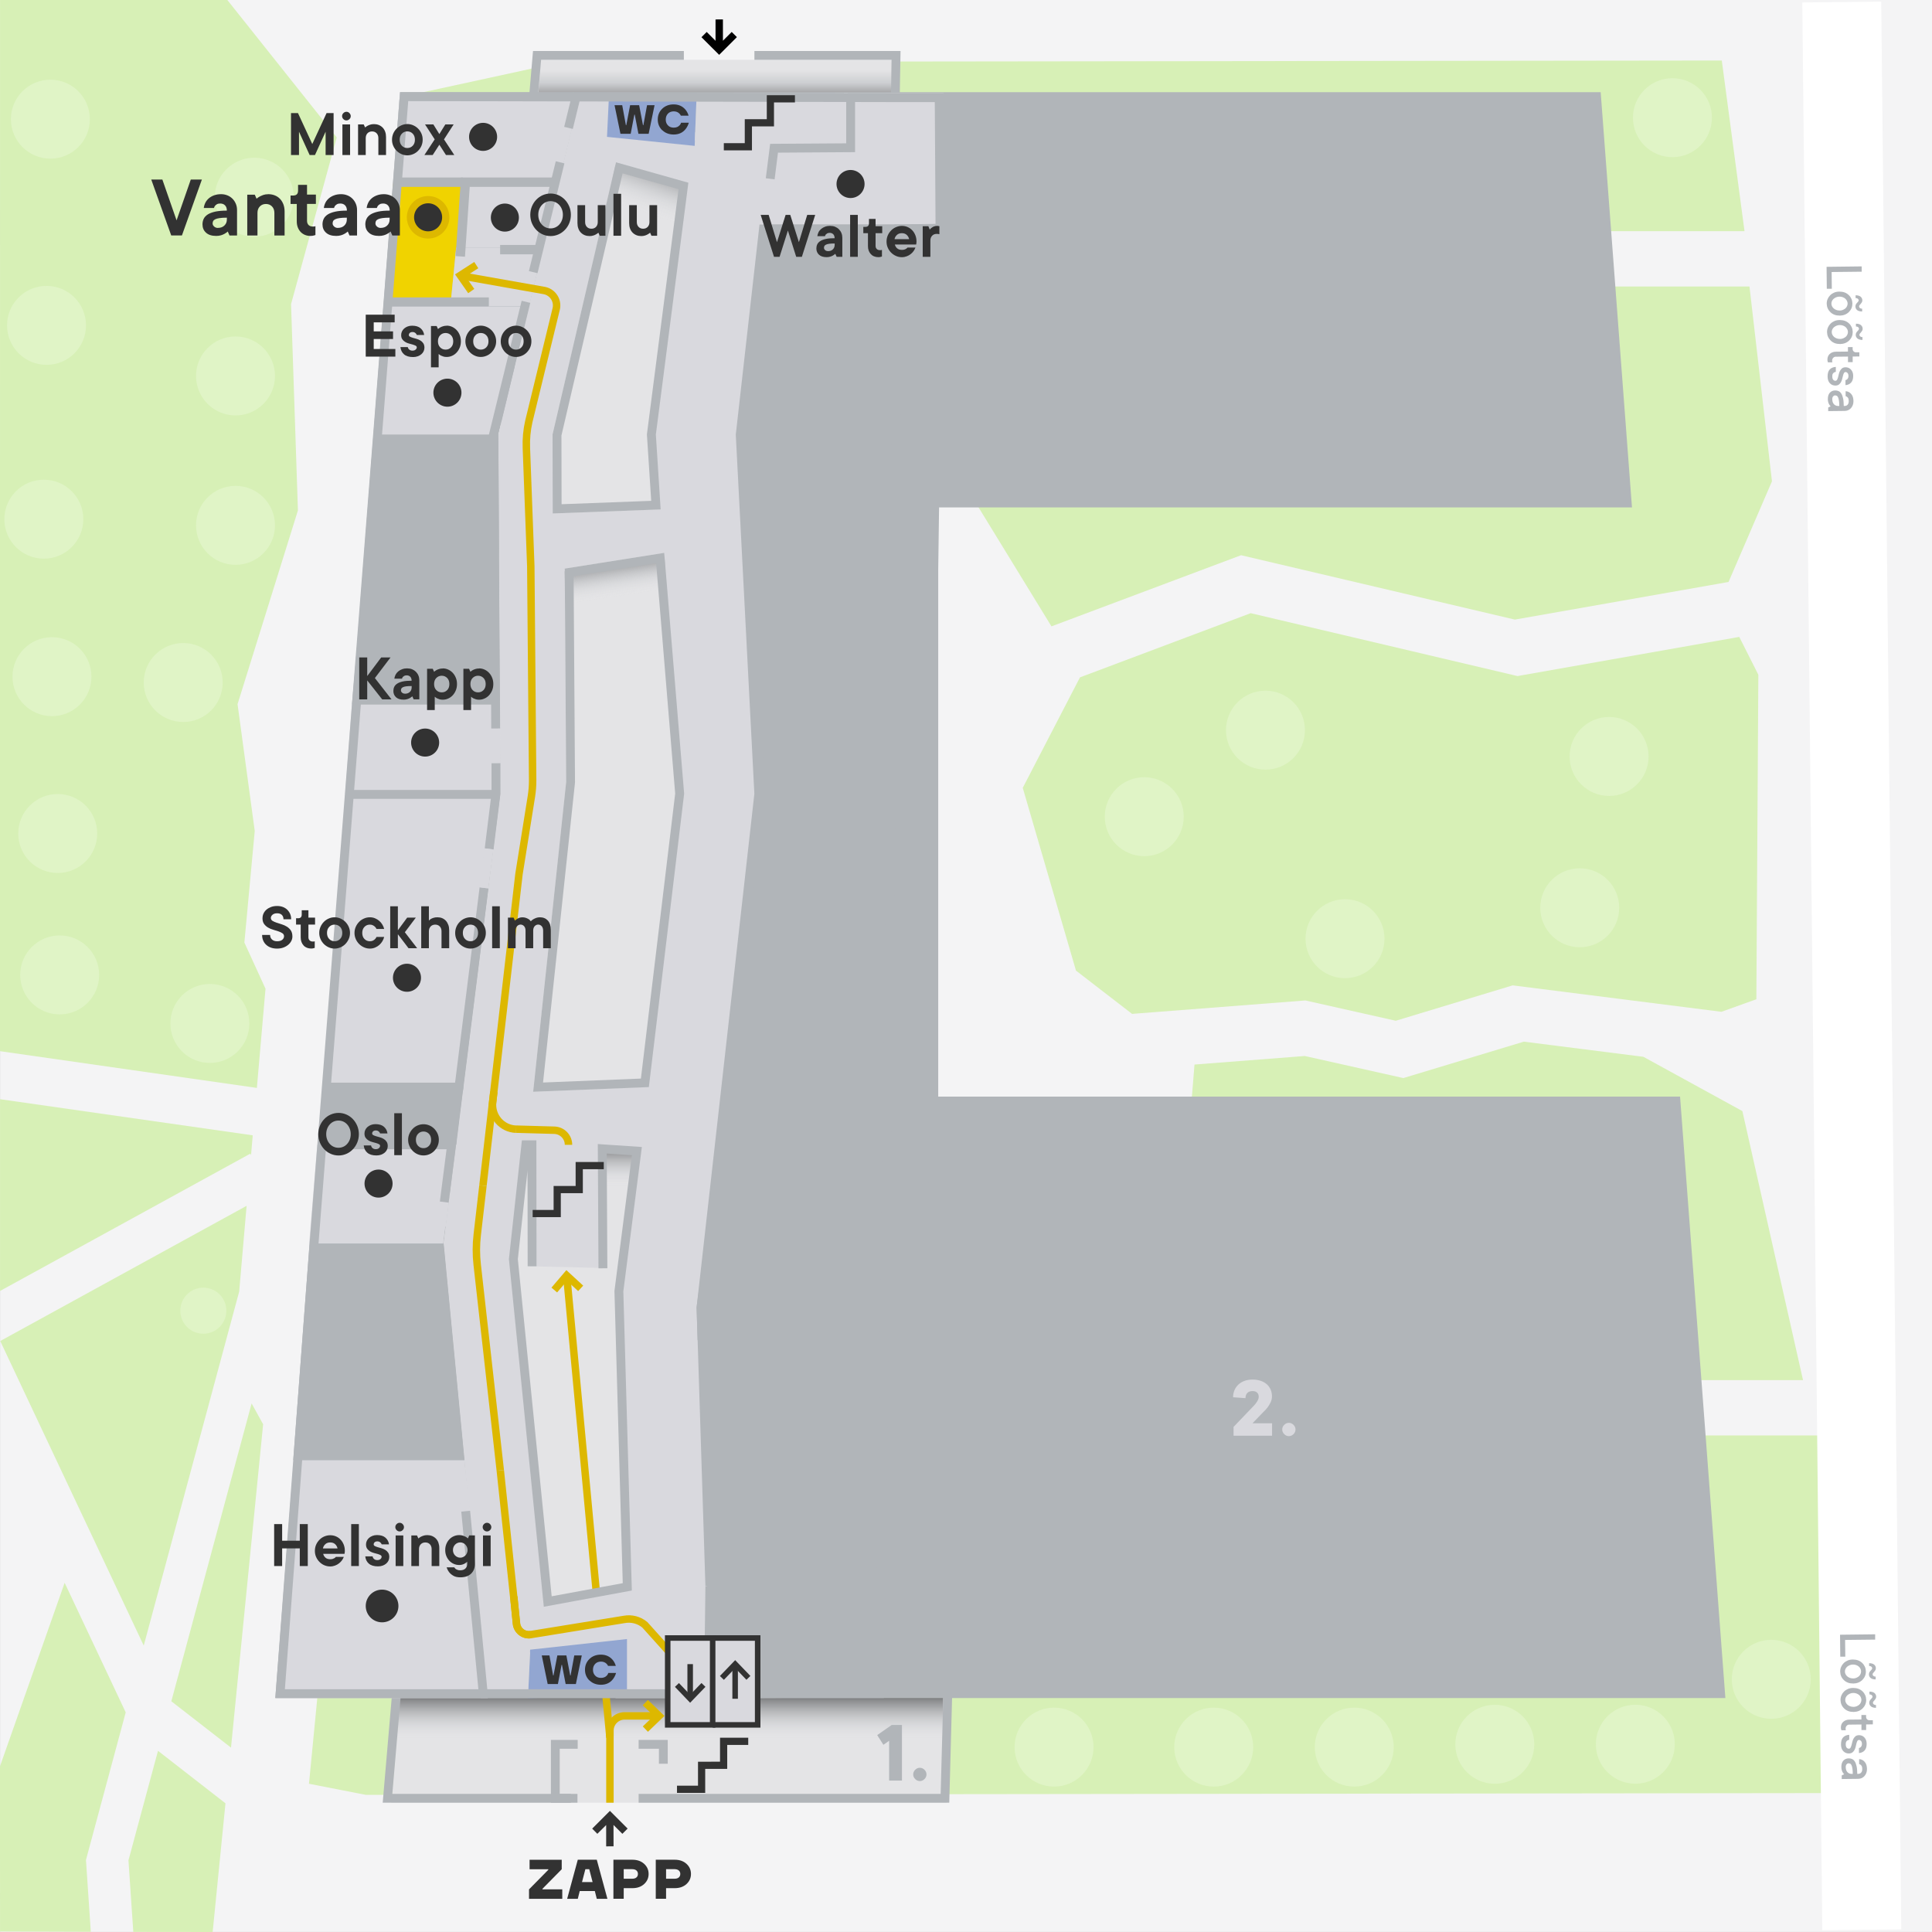 <?xml version="1.0" encoding="UTF-8"?>
<svg xmlns="http://www.w3.org/2000/svg" xmlns:xlink="http://www.w3.org/1999/xlink" viewBox="0 0 416 416">
  <rect x="0" y="0" width="416" height="416" fill="#808080" stroke="none"/>
  <defs>
    <style>
      .cls-1, .cls-2, .cls-3, .cls-4, .cls-5, .cls-6, .cls-7, .cls-8, .cls-9, .cls-10, .cls-11, .cls-12, .cls-13, .cls-14, .cls-15, .cls-16, .cls-17, .cls-18 {
        stroke-width: 0px;
      }

      .cls-1, .cls-19 {
        mix-blend-mode: multiply;
      }

      .cls-1, .cls-10 {
        fill: #e0f4c6;
      }

      .cls-2 {
        fill: #ddb800;
      }

      .cls-20, .cls-21, .cls-22, .cls-23, .cls-24, .cls-25, .cls-26, .cls-27, .cls-28, .cls-29, .cls-30, .cls-31 {
        stroke-miterlimit: 10;
      }

      .cls-20, .cls-21, .cls-22, .cls-23, .cls-24, .cls-26, .cls-27, .cls-29, .cls-30, .cls-31 {
        fill: none;
      }

      .cls-20, .cls-21, .cls-25, .cls-27 {
        stroke: #323232;
      }

      .cls-3 {
        fill: url(#linear-gradient);
      }

      .cls-4 {
        fill: #92a6d1;
      }

      .cls-5 {
        fill: #d7f0b6;
      }

      .cls-6 {
        fill: #f0d300;
      }

      .cls-21, .cls-25 {
        stroke-width: 1.19px;
      }

      .cls-7 {
        fill: #e4e4e6;
      }

      .cls-8 {
        fill: #323232;
      }

      .cls-22 {
        stroke-width: 1.6px;
      }

      .cls-22, .cls-23, .cls-24 {
        stroke: #ddb800;
      }

      .cls-23 {
        stroke-width: 1.6px;
      }

      .cls-24 {
        stroke-width: 1.6px;
      }

      .cls-25, .cls-18 {
        fill: #d9d9de;
      }

      .cls-9 {
        fill: #000;
      }

      .cls-26 {
        stroke: #d9d9de;
      }

      .cls-26, .cls-31 {
        stroke-width: 1.91px;
      }

      .cls-11 {
        fill: #f4f4f5;
      }

      .cls-12, .cls-28 {
        fill: #b1b5b9;
      }

      .cls-27 {
        stroke-width: 1.55px;
      }

      .cls-28 {
        stroke: #fff;
        stroke-width: 17px;
      }

      .cls-13 {
        fill: #fff;
        opacity: 0;
      }

      .cls-14 {
        fill: url(#linear-gradient-4);
      }

      .cls-15 {
        fill: url(#linear-gradient-2);
      }

      .cls-16 {
        fill: url(#linear-gradient-3);
      }

      .cls-29 {
        stroke-width: 2.02px;
      }

      .cls-29, .cls-30, .cls-31 {
        stroke: #b1b5b9;
      }

      .cls-17 {
        fill: url(#linear-gradient-5);
        opacity: .46;
      }

      .cls-32 {
        isolation: isolate;
      }

      .cls-30 {
        stroke-width: 1.9px;
      }
    </style>
    <symbol id="New_Symbol_1" data-name="New Symbol 1" viewBox="0 0 11 11">
      <g>
        <rect class="cls-13" width="11" height="11"/>
        <g>
          <path class="cls-8" d="M.86,3.71h.94l.46,2.5h.05l.48-2.5h1.13l.48,2.5h.05l.46-2.5h.94l-.74,3.58h-1.28l-.46-2.4h-.05l-.46,2.4h-1.28l-.74-3.58Z"/>
          <path class="cls-8" d="M6.81,6.85c-.37-.36-.56-.81-.56-1.35s.19-.99.56-1.35c.37-.36.85-.54,1.43-.54.64,0,1.15.24,1.52.71.16.21.28.45.35.7h-.97c-.05-.11-.11-.19-.19-.27-.18-.18-.42-.27-.7-.27s-.54.09-.72.28c-.18.19-.28.43-.28.74s.09.55.28.74c.18.19.42.28.72.28.32,0,.57-.1.75-.31.08-.09.14-.19.17-.31h.97c-.08.28-.2.52-.36.74-.36.49-.87.74-1.53.74-.58,0-1.06-.18-1.43-.54Z"/>
        </g>
      </g>
    </symbol>
    <symbol id="New_Symbol_3" data-name="New Symbol 3" viewBox="0 0 12 12">
      <g>
        <rect class="cls-13" width="12" height="12"/>
        <polyline class="cls-20" points="10.94 2.67 7.53 2.67 7.53 6 4.47 6 4.47 9.33 1.06 9.33"/>
      </g>
    </symbol>
    <symbol id="puu" viewBox="0 0 17.01 17.01">
      <circle class="cls-1" cx="8.5" cy="8.5" r="8.5"/>
    </symbol>
    <symbol id="põõsas" viewBox="0 0 9.92 9.92">
      <g class="cls-19">
        <circle class="cls-10" cx="4.96" cy="4.96" r="4.96"/>
      </g>
    </symbol>
    <linearGradient id="linear-gradient" x1="144.2" y1="374.74" x2="144.2" y2="361.7" gradientUnits="userSpaceOnUse">
      <stop offset="0" stop-color="#e4e4e6" stop-opacity="0"/>
      <stop offset=".24" stop-color="#b1b5b9" stop-opacity=".2"/>
      <stop offset=".92" stop-color="#323232"/>
    </linearGradient>
    <linearGradient id="linear-gradient-2" x1="121.56" y1="255.55" x2="121.56" y2="243.37" xlink:href="#linear-gradient"/>
    <linearGradient id="linear-gradient-3" x1="131.61" y1="128.7" x2="129.83" y2="116.98" xlink:href="#linear-gradient"/>
    <linearGradient id="linear-gradient-4" x1="137.52" y1="45.45" x2="142.74" y2="30.24" xlink:href="#linear-gradient"/>
    <linearGradient id="linear-gradient-5" x1="-4265.58" y1="5.05" x2="-4265.58" y2="-6.49" gradientTransform="translate(-4111.8 20.19) rotate(-180)" gradientUnits="userSpaceOnUse">
      <stop offset="0" stop-color="#e4e4e6"/>
      <stop offset=".24" stop-color="#b1b5b9"/>
      <stop offset=".51" stop-color="#323232"/>
    </linearGradient>
  </defs>
  <g class="cls-32">
    <g id="base">
      <rect class="cls-11" x=".01" y="0" width="416" height="415.99"/>
    </g>
    <g id="roheline">
      <g>
        <polygon class="cls-5" points="378.61 145.29 374.5 137.14 326.75 145.57 269.3 132.03 232.54 145.85 220.22 169.64 231.68 208.99 243.76 218.31 281.07 215.42 300.54 219.79 325.71 212.17 370.66 217.86 378.18 215.16 378.61 145.29"/>
        <polygon class="cls-5" points="396.91 301.86 396.84 301.83 396.99 303.47 396.91 301.86"/>
        <polygon class="cls-5" points="91.41 43.19 92.58 56.23 123.9 75.31 171.53 236.97 80.81 236.97 66.53 384.08 78.76 386.47 401.39 386.08 401.46 391.03 397.29 309.08 353.96 309.08 352.89 297.17 388.23 297.17 375.17 239.24 353.85 227.55 328.12 224.29 302.17 232.13 280.95 227.38 257.2 229.22 256.09 242.9 188.78 240.86 174.05 81.68 196.94 86.78 226.4 134.87 267.23 119.55 326.18 133.41 372.19 125.31 381.54 103.64 376.7 61.69 316.51 61.69 315.44 49.78 375.63 49.78 370.74 13.03 121.12 13.33 89.35 20.24 91.41 43.19"/>
        <polygon class="cls-5" points="393.75 239.64 392.98 231.05 394.19 248.29 393.75 239.64"/>
      </g>
      <use width="17.01" height="17.01" transform="translate(237.88 167.35)" xlink:href="#puu"/>
      <use width="17.01" height="17.01" transform="translate(263.98 148.72)" xlink:href="#puu"/>
      <use width="17.01" height="17.01" transform="translate(281.11 193.62)" xlink:href="#puu"/>
      <use width="17.01" height="17.01" transform="translate(331.65 186.96)" xlink:href="#puu"/>
      <use width="17.01" height="17.01" transform="translate(337.97 154.38)" xlink:href="#puu"/>
      <use width="17.01" height="17.01" transform="translate(351.61 16.84)" xlink:href="#puu"/>
      <use width="17.01" height="17.01" transform="translate(372.89 353.09)" xlink:href="#puu"/>
      <use width="17.01" height="17.01" transform="translate(252.84 367.69)" xlink:href="#puu"/>
      <use width="17.01" height="17.01" transform="translate(218.46 367.69)" xlink:href="#puu"/>
      <use width="17.01" height="17.01" transform="translate(283.1 367.69)" xlink:href="#puu"/>
      <use width="17.01" height="17.01" transform="translate(313.36 367.08)" xlink:href="#puu"/>
      <use width="17.01" height="17.01" transform="translate(343.62 367.07)" xlink:href="#puu"/>
      <polygon class="cls-5" points=".01 0 -.01 226.34 55.31 234.25 57.17 212.89 52.62 202.95 54.85 178.91 51.15 151.62 64.15 109.91 62.67 65.48 72.51 29.59 48.95 0 .01 0"/>
      <polygon class="cls-5" points="51.5 278.11 53.1 259.64 .05 288.75 30.95 354.33 51.5 278.11"/>
      <polygon class="cls-5" points="53.91 248.4 54.05 248.77 54.42 244.46 .01 236.68 .01 277.97 53.91 248.4"/>
      <polygon class="cls-5" points="54.18 302.19 36.89 366.32 49.74 376.3 56.66 306.68 54.18 302.19"/>
      <polygon class="cls-5" points="18.51 400.48 27.07 368.71 13.92 340.81 -.01 380.33 .01 415.89 19.55 415.96 18.51 400.48"/>
      <polygon class="cls-5" points="48.55 388.29 34.02 376.99 27.66 400.57 28.7 415.98 45.79 416 48.55 388.29"/>
      <use width="9.92" height="9.92" transform="translate(38.82 277.26)" xlink:href="#põõsas"/>
      <use width="17.01" height="17.01" transform="translate(4.35 201.42)" xlink:href="#puu"/>
      <use width="17.01" height="17.01" transform="translate(36.69 211.87)" xlink:href="#puu"/>
      <use width="17.01" height="17.01" transform="translate(3.93 170.97)" xlink:href="#puu"/>
      <use width="17.01" height="17.01" transform="translate(2.69 137.2)" xlink:href="#puu"/>
      <use width="17.01" height="17.01" transform="translate(30.95 138.46)" xlink:href="#puu"/>
      <use width="17.01" height="17.01" transform="translate(.94 103.29)" xlink:href="#puu"/>
      <use width="17.01" height="17.01" transform="translate(42.21 104.62)" xlink:href="#puu"/>
      <use width="17.01" height="17.01" transform="translate(1.52 61.56)" xlink:href="#puu"/>
      <use width="17.01" height="17.01" transform="translate(42.21 72.45)" xlink:href="#puu"/>
      <use width="17.01" height="17.01" transform="translate(2.35 17.16)" xlink:href="#puu"/>
      <use width="17.01" height="17.01" transform="translate(46.25 33.96)" xlink:href="#puu"/>
    </g>
    <g id="street">
      <line class="cls-28" x1="396.57" y1=".44" x2="400.88" y2="415.53"/>
      <g>
        <path class="cls-12" d="M394.43,62.18h-1.08s-.05-4.73-.05-4.73l7.56-.09v1.14s-6.47.07-6.47.07l.04,3.6Z"/>
        <path class="cls-12" d="M396.12,67.95c-.41,0-.78-.05-1.12-.18-.34-.13-.63-.31-.87-.55-.24-.23-.44-.5-.58-.81-.14-.31-.21-.65-.22-1s.06-.7.19-1.01c.13-.31.32-.59.56-.83.24-.24.53-.43.86-.57.33-.14.71-.21,1.12-.21.41,0,.78.06,1.12.18.34.13.63.31.88.55.25.23.44.5.58.81.14.31.21.65.22,1.01,0,.36-.06.7-.19,1.01-.13.31-.32.59-.56.83s-.53.43-.87.57c-.33.13-.71.2-1.11.21ZM396.11,66.87c.26,0,.49-.05.7-.14.21-.09.39-.2.55-.33.16-.14.27-.3.35-.49.08-.18.12-.37.12-.56s-.05-.38-.14-.56-.21-.34-.36-.48c-.16-.14-.34-.24-.55-.32-.21-.08-.45-.12-.71-.12s-.49.05-.7.14c-.21.09-.39.2-.55.33-.16.14-.27.3-.36.48s-.12.37-.12.56c0,.19.04.38.13.56.09.18.21.34.37.48.16.13.34.24.55.32.21.08.45.12.71.12ZM399.51,65.99c0-.18.04-.34.11-.46.07-.12.15-.23.24-.32.09-.09.17-.19.24-.27s.11-.18.11-.28c0-.12-.06-.23-.17-.33-.12-.1-.28-.15-.49-.15v-.6c.47,0,.83.1,1.08.3.24.21.36.46.37.77,0,.18-.03.33-.11.45s-.15.23-.24.33c-.09.1-.17.19-.24.27-.07.08-.11.17-.11.29,0,.12.06.23.17.33.12.1.28.15.49.15v.6c-.47,0-.83-.1-1.08-.3-.24-.21-.37-.46-.37-.77Z"/>
        <path class="cls-12" d="M396.19,74.07c-.41,0-.78-.05-1.12-.18-.34-.13-.63-.31-.87-.55-.24-.23-.44-.5-.58-.81-.14-.31-.21-.65-.22-1s.06-.7.19-1.01c.13-.31.32-.59.56-.83.24-.24.53-.43.86-.57.33-.14.71-.21,1.12-.21.41,0,.78.06,1.12.18.34.13.63.31.88.55.25.23.44.5.58.81.14.31.21.65.22,1.01,0,.36-.06.7-.19,1.01-.13.31-.32.59-.56.83s-.53.43-.87.57c-.33.13-.71.2-1.11.21ZM396.18,72.99c.26,0,.49-.05.7-.14.21-.09.39-.2.55-.33.16-.14.27-.3.35-.49.08-.18.12-.37.12-.56s-.05-.38-.14-.56-.21-.34-.36-.48c-.16-.14-.34-.24-.55-.32-.21-.08-.45-.12-.71-.12s-.49.05-.7.14c-.21.09-.39.2-.55.33-.16.14-.27.3-.36.48s-.12.37-.12.56c0,.19.04.38.13.56.09.18.21.34.37.48.16.13.34.24.55.32.21.08.45.12.71.12ZM399.58,72.11c0-.18.04-.34.11-.46.07-.12.15-.23.24-.32.09-.09.17-.19.24-.27s.11-.18.11-.28c0-.12-.06-.23-.17-.33-.12-.1-.28-.15-.49-.15v-.6c.47,0,.83.1,1.08.3.24.21.36.46.37.77,0,.18-.03.33-.11.45s-.15.23-.24.33c-.09.1-.17.19-.24.27-.07.08-.11.17-.11.29,0,.12.06.23.17.33.12.1.28.15.49.15v.6c-.47,0-.83-.1-1.08-.3-.24-.21-.37-.46-.37-.77Z"/>
        <path class="cls-12" d="M395.32,76.8c-.24,0-.44.08-.59.25s-.24.36-.23.6c0,.04,0,.08,0,.13,0,.04.01.09.02.13,0,.04.02.08.04.11h-.96s-.04-.09-.06-.16c-.04-.12-.06-.26-.06-.43,0-.24.04-.46.12-.67.08-.21.21-.39.37-.54.16-.15.35-.27.58-.36s.48-.13.77-.13l2.58-.03v-.96s1.01-.01,1.01-.01v.42c0,.21.08.38.21.51.14.13.31.2.51.2h.72s.01.89.01.89l-1.44.02v1.2s-1.01.01-1.01.01v-1.2s-2.6.03-2.6.03Z"/>
        <path class="cls-12" d="M395.3,80.07c-.24.03-.43.13-.57.28-.14.15-.21.38-.2.69,0,.34.07.58.2.73.13.15.28.22.47.22.16,0,.28-.08.36-.22s.15-.33.21-.54c.05-.21.11-.44.17-.69.06-.25.14-.48.25-.69.11-.21.26-.39.44-.54s.44-.22.76-.23c.22,0,.43.04.63.12.2.08.37.21.52.37.15.16.27.35.36.58.09.23.13.49.13.78,0,.63-.14,1.11-.44,1.44-.3.33-.71.52-1.22.56v-1.08c.17-.03.33-.12.45-.28.13-.15.19-.36.19-.63,0-.27-.07-.48-.19-.62-.13-.14-.27-.21-.42-.21-.16,0-.28.08-.36.22s-.15.33-.2.54c-.05.21-.11.44-.17.69-.06.25-.14.48-.25.69-.11.21-.26.39-.45.54s-.44.22-.76.23c-.48,0-.88-.16-1.2-.5s-.49-.83-.49-1.46c0-.66.14-1.16.45-1.5.31-.33.75-.52,1.32-.56v1.08Z"/>
        <path class="cls-12" d="M399.09,86.35c0,.31-.04.6-.14.86-.1.26-.23.48-.4.67s-.37.33-.6.44c-.23.1-.48.16-.76.16l-3.54.04v-.78s.53-.25.53-.25c-.11-.1-.22-.23-.3-.37-.08-.13-.15-.29-.21-.48s-.1-.43-.1-.7c0-.6.14-1.06.43-1.38.3-.32.68-.49,1.16-.49.27,0,.52.05.74.15.22.1.41.28.57.53.16.25.28.59.38,1.02s.14.98.15,1.64h.18c.27,0,.49-.09.65-.27s.24-.43.24-.76c0-.36-.07-.62-.2-.78-.13-.16-.29-.26-.47-.29v-1.08c.47.03.87.22,1.19.59.33.37.49.88.5,1.55ZM394.53,85.98c0,.46.13.81.36,1.06.24.25.52.37.86.37h.29c0-.48-.03-.87-.08-1.17-.05-.29-.11-.53-.19-.69s-.17-.28-.29-.33c-.11-.06-.24-.08-.37-.08-.15,0-.29.08-.41.22-.12.15-.18.36-.18.63Z"/>
      </g>
      <g>
        <path class="cls-12" d="M397.33,356.72h-1.08s-.05-4.73-.05-4.73l7.56-.09v1.14s-6.47.07-6.47.07l.04,3.6Z"/>
        <path class="cls-12" d="M399.02,362.49c-.41,0-.78-.05-1.12-.18-.34-.13-.63-.31-.87-.55-.25-.23-.44-.5-.58-.81-.14-.31-.21-.65-.22-1s.06-.7.19-1.01c.13-.31.32-.59.56-.83.24-.24.53-.43.86-.57.33-.14.71-.21,1.12-.21.41,0,.78.06,1.12.18.34.13.63.31.88.55.25.23.44.5.58.81.14.31.21.65.22,1.01s-.06.7-.19,1.01c-.13.31-.32.59-.56.83s-.53.43-.87.57c-.33.13-.71.2-1.11.21ZM399.01,361.41c.26,0,.49-.05.7-.14.21-.09.39-.2.55-.33.16-.14.27-.3.35-.49.08-.18.12-.37.12-.56s-.05-.38-.13-.56-.21-.34-.36-.48c-.16-.14-.34-.24-.55-.32-.21-.08-.45-.12-.71-.12s-.49.05-.7.14c-.21.09-.39.2-.55.33-.15.14-.27.3-.36.48s-.12.37-.12.56c0,.19.04.38.13.56.09.18.21.34.37.48.16.13.34.24.55.32.21.08.45.12.71.12ZM402.42,360.53c0-.18.04-.34.11-.46.07-.12.15-.23.24-.32.09-.09.17-.19.24-.27s.11-.18.11-.28c0-.12-.06-.23-.17-.33-.12-.1-.28-.15-.49-.15v-.6c.47,0,.83.1,1.08.3s.36.46.37.77c0,.18-.03.33-.11.45s-.15.23-.24.33c-.09.1-.17.19-.24.27-.07.08-.11.17-.11.29,0,.12.06.23.17.33.12.1.28.15.49.15v.6c-.47,0-.83-.1-1.08-.3-.24-.21-.37-.46-.37-.77Z"/>
        <path class="cls-12" d="M399.09,368.61c-.41,0-.78-.05-1.12-.18-.34-.13-.63-.31-.87-.55-.25-.23-.44-.5-.58-.81-.14-.31-.21-.65-.22-1s.06-.7.19-1.01c.13-.31.32-.59.56-.83.24-.24.53-.43.86-.57.33-.14.71-.21,1.12-.21.41,0,.78.06,1.12.18.34.13.63.31.88.55.25.23.44.5.58.81.14.31.21.65.22,1.01s-.06.7-.19,1.01c-.13.31-.32.59-.56.83s-.53.43-.87.57c-.33.13-.71.2-1.11.21ZM399.08,367.53c.26,0,.49-.05.7-.14.21-.09.39-.2.55-.33.16-.14.27-.3.35-.49.08-.18.12-.37.12-.56s-.05-.38-.13-.56-.21-.34-.36-.48c-.16-.14-.34-.24-.55-.32-.21-.08-.45-.12-.71-.12s-.49.05-.7.14c-.21.09-.39.2-.55.33-.15.14-.27.3-.36.48s-.12.37-.12.56c0,.19.04.38.13.56.09.18.21.34.37.48.16.13.34.24.55.32.21.08.45.12.71.12ZM402.49,366.65c0-.18.04-.34.11-.46.07-.12.15-.23.24-.32.09-.09.17-.19.24-.27s.11-.18.11-.28c0-.12-.06-.23-.17-.33-.12-.1-.28-.15-.49-.15v-.6c.47,0,.83.1,1.08.3.24.21.36.46.37.77,0,.18-.03.33-.11.45s-.15.23-.24.33c-.09.1-.17.19-.24.27-.07.08-.11.17-.11.29,0,.12.06.23.17.33.12.1.28.15.49.15v.6c-.47,0-.83-.1-1.08-.3-.24-.21-.37-.46-.37-.77Z"/>
        <path class="cls-12" d="M398.22,371.34c-.24,0-.44.08-.59.25s-.24.36-.23.6c0,.04,0,.08,0,.13s.01.09.02.13c0,.04.02.08.04.11h-.96s-.04-.09-.06-.16c-.04-.12-.06-.26-.06-.43,0-.24.04-.46.12-.67s.21-.39.37-.54.35-.27.58-.36c.22-.09.48-.13.77-.13l2.58-.03v-.96s1.01-.01,1.01-.01v.42c0,.21.08.38.21.51s.31.2.52.2h.72s0,.89,0,.89l-1.44.02v1.2s-1.01.01-1.01.01v-1.2s-2.6.03-2.6.03Z"/>
        <path class="cls-12" d="M398.2,374.61c-.24.03-.43.13-.57.28-.14.15-.21.38-.2.69,0,.34.07.58.2.73.13.15.29.22.47.22.16,0,.28-.08.36-.22s.15-.33.21-.54c.05-.21.11-.44.17-.69.06-.25.14-.48.25-.69.11-.21.26-.39.44-.54s.44-.22.76-.23c.22,0,.43.04.63.12.2.08.37.21.52.37.15.16.27.35.36.58s.13.49.13.78c0,.63-.14,1.11-.44,1.44-.3.33-.71.52-1.22.56v-1.08c.17-.03.33-.12.45-.28.13-.15.19-.36.19-.63,0-.27-.07-.48-.2-.62-.13-.14-.27-.21-.42-.21-.16,0-.28.08-.36.22-.08.15-.15.33-.2.54-.05.21-.11.44-.16.69-.06.25-.14.48-.25.69s-.26.39-.45.54-.44.22-.76.23c-.48,0-.88-.16-1.21-.5s-.49-.83-.49-1.46c0-.66.14-1.16.45-1.5.31-.33.75-.52,1.32-.56v1.08Z"/>
        <path class="cls-12" d="M402,380.89c0,.31-.04.6-.14.86-.1.26-.23.48-.4.67s-.37.33-.6.44c-.23.1-.48.16-.76.16l-3.54.04v-.78s.53-.25.53-.25c-.11-.1-.21-.23-.3-.37-.08-.13-.15-.29-.21-.48-.06-.19-.1-.43-.1-.7,0-.6.14-1.06.43-1.38.3-.32.68-.49,1.16-.49.27,0,.52.05.74.15.22.1.41.28.57.53.16.25.28.59.38,1.02s.14.98.15,1.64h.18c.27,0,.49-.09.65-.27s.24-.43.24-.76c0-.36-.07-.62-.2-.78-.13-.16-.29-.26-.47-.29v-1.08c.47.03.87.22,1.19.59.33.37.49.88.5,1.55ZM397.43,380.52c0,.46.13.81.36,1.06.24.25.52.37.86.37h.29c0-.48-.03-.87-.08-1.17-.05-.29-.11-.53-.19-.69s-.17-.28-.29-.33c-.11-.06-.24-.08-.37-.08-.15,0-.29.08-.41.22-.12.15-.18.36-.18.63Z"/>
      </g>
    </g>
    <g id="_1_korrus" data-name="1 korrus">
      <g>
        <polygon class="cls-7" points="192.91 12.9 115.61 12.9 84.25 388.16 203.82 388.16 204.08 364.67 195.59 364.49 188.59 249.22 192.91 12.9"/>
        <polygon class="cls-3" points="203.1 377.26 203.1 365.04 85.72 365.47 85.3 377.26 203.1 377.26"/>
        <polygon class="cls-15" points="135.23 257.9 136.99 248.55 107.64 246.5 106.14 255.46 135.23 257.9"/>
        <polygon class="cls-16" points="145.46 130.9 144.01 120.03 119.03 123.34 118.41 132.15 145.46 130.9"/>
        <polygon class="cls-14" points="149.46 49.45 148.01 38.57 130.42 33.62 122.41 50.7 149.46 49.45"/>
        <polygon class="cls-17" points="116.56 12.9 115.59 23.71 191.8 23.43 191.98 12.9 116.56 12.9"/>
        <polyline class="cls-30" points="147.25 11.93 115.64 11.93 83.44 387.21 124.34 387.21"/>
        <polyline class="cls-30" points="137.51 375.59 142.83 375.59 142.83 379.77"/>
        <polyline class="cls-30" points="122.92 387.21 119.57 387.21 119.57 375.59 124.39 375.59"/>
        <polyline class="cls-30" points="137.51 387.21 203.47 387.21 204.08 364.61 195.11 364.48 188.59 249.22 192.94 11.93 162.44 11.93"/>
        <g class="cls-19">
          <line class="cls-23" x1="131.33" y1="374.17" x2="122.02" y2="274.64"/>
          <line class="cls-23" x1="131.33" y1="388.16" x2="131.33" y2="372.09"/>
          <path class="cls-22" d="M131.33,373.89v-1.25c0-1.75,1.42-3.18,3.18-3.18h7.18"/>
          <polyline class="cls-23" points="125.03 277.41 122.02 274.64 119.35 277.77"/>
          <polyline class="cls-23" points="138.96 372.31 141.92 369.47 138.95 366.61"/>
        </g>
      </g>
      <polygon class="cls-8" points="127.51 393.74 128.62 394.86 130.52 392.97 130.52 397.56 132.11 397.55 132.1 392.95 134.01 394.86 135.14 393.73 131.33 389.92 127.51 393.74"/>
      <g>
        <path class="cls-8" d="M113.91,408.86v-2.04l4.15-4.21v-.12h-4.03v-2.04h6.92v2.04l-4.15,4.21v.12h4.27v2.04h-7.16Z"/>
        <path class="cls-8" d="M122.12,408.86l2.29-8.42h4.09l2.29,8.42h-2.29l-.42-1.68h-3.25l-.42,1.68h-2.29ZM125.31,405.25h2.29l-.72-2.77h-.84l-.72,2.77Z"/>
        <path class="cls-8" d="M132.08,408.86v-8.42h4.09c1.03,0,1.87.29,2.52.88.65.59.97,1.32.97,2.18s-.32,1.59-.97,2.18c-.65.59-1.49.88-2.52.88h-1.87v2.29h-2.22ZM134.3,404.53h1.8c.42,0,.73-.09.94-.28.21-.18.32-.43.32-.75s-.11-.56-.32-.75c-.21-.18-.53-.28-.94-.28h-1.8v2.04Z"/>
        <path class="cls-8" d="M141.2,408.86v-8.42h4.09c1.03,0,1.87.29,2.52.88.65.59.97,1.32.97,2.18s-.32,1.59-.97,2.18c-.65.59-1.49.88-2.52.88h-1.87v2.29h-2.22ZM143.42,404.53h1.8c.42,0,.73-.09.94-.28.21-.18.32-.43.32-.75s-.11-.56-.32-.75c-.21-.18-.53-.28-.94-.28h-1.8v2.04Z"/>
      </g>
    </g>
    <g id="building_base" data-name="building base">
      <g>
        <path class="cls-12" d="M361.75,236.12h-159.73v-126.86h149.38l-6.74-89.41H86.14l-26.86,345.78h312.23l-9.76-129.52ZM152.22,170.9l-12.44,110.59,1.9,60.05h10.56l-.36,11.01h-13.43s-34.29,4.85-34.29,4.85l-8.63-89.65,12.23-96.85-.46-77.34,16.13-67.06,32.01,3.14-7.22,63.92,4,77.34Z"/>
        <path class="cls-18" d="M123.43,26.51l-16.13,67.06.46,77.34-12.23,96.85,8.63,89.65,34.29-4.86h8.96s4.35-.11,4.35-.11l.13-10.88-1.9-60.05,12.44-110.59-4-77.34,7.22-63.92-42.21-3.14ZM135.76,342.28l-18.19,3.01-7.59-74.17,2.69-24.63,1.21.15.03,26.01,15.28.36-.14-25.74,8.63.59-3.87,30.16,1.95,64.26ZM138.5,234.07l-23.7,1.01,7.11-66.7-.31-45.95,21.42-3.39,3.08,51.86-7.6,63.17ZM140.8,93.56l1.03,16.13-22.84.87-.04-17,13.56-57.9,15.37,4.45-7.08,53.45Z"/>
      </g>
    </g>
    <g id="rooms">
      <g>
        <polygon class="cls-18" points="100.02 314.39 103.92 357.39 105.05 365.63 59.48 365.63 63.35 314.39 100.02 314.39"/>
        <polygon class="cls-12" points="95.53 267.75 100.02 314.39 63.14 314.39 66.66 267.75 95.53 267.75"/>
        <polygon class="cls-18" points="98.12 246.5 95.44 267.75 66.57 267.75 68.31 246.5 98.12 246.5"/>
        <polygon class="cls-12" points="99.78 234.07 98.24 246.5 68.82 246.5 69.74 234.07 99.78 234.07"/>
        <polygon class="cls-18" points="107.59 170.95 99.64 234.12 69.91 234.12 74.73 170.95 107.59 170.95"/>
        <polygon class="cls-18" points="107.6 151.67 107.71 170.9 74.33 170.9 75.78 151.67 107.6 151.67"/>
        <polygon class="cls-12" points="107.45 122.43 107.66 151.67 75.78 151.67 78.4 122.43 107.45 122.43"/>
        <polygon class="cls-12" points="107.39 111.27 107.45 122.43 78.4 122.43 79.24 111.27 107.39 111.27"/>
        <polygon class="cls-12" points="107.3 93.56 107.39 111.27 79.24 111.27 80.58 93.56 107.3 93.56"/>
        <polygon class="cls-18" points="113.82 65.99 106.88 93.56 80.58 93.56 82.74 65.99 113.82 65.99"/>
        <polygon class="cls-18" points="120.49 39.3 117.08 53.32 99.23 53.32 100.18 39.3 120.49 39.3"/>
        <polygon class="cls-18" points="125 20.07 120.35 39.3 84.67 39.3 86.12 20.07 125 20.07"/>
        <polygon class="cls-18" points="132.48 20.07 132.11 27.36 123.37 26.96 123.72 20.07 132.48 20.07"/>
        <polygon class="cls-4" points="150.01 20.07 149.58 31.41 130.7 29.47 131.15 20.07 150.01 20.07"/>
        <polygon class="cls-18" points="182.53 20.07 182.2 30.91 156.87 30.91 149.62 30.25 150.01 20.07 182.53 20.07"/>
        <polygon class="cls-18" points="203.18 20.07 202.84 48.34 161.87 48.34 163.98 29.65 181.46 29.65 181.7 20.07 203.18 20.07"/>
        <polygon class="cls-12" points="203.09 48.34 202.43 93.56 160.1 93.56 166.22 48.34 203.09 48.34"/>
        <polygon class="cls-12" points="202.43 93.56 202.02 121.91 161.65 121.91 160.1 93.56 202.43 93.56"/>
        <polygon class="cls-12" points="202.02 121.91 201.16 170.9 164.99 170.9 161.74 121.91 202.02 121.91"/>
        <polygon class="cls-12" points="201.16 170.9 199.55 281.49 149.99 281.49 164.89 170.9 201.16 170.9"/>
        <polygon class="cls-12" points="180.47 288.58 179.61 337.8 190.68 337.8 190.34 365.39 163.37 365.63 163.57 352.54 157.9 352.23 158.21 341.54 152.31 341.54 150.63 288.58 180.47 288.58"/>
        <polygon class="cls-12" points="158.21 341.54 157.91 352.3 151.75 352.42 151.88 341.54 158.21 341.54"/>
        <polygon class="cls-18" points="163.46 352.42 163.37 365.63 132.53 365.63 133.03 353.3 138.45 352.42 163.46 352.42"/>
        <polygon class="cls-4" points="113.68 365.63 114.15 355.21 135 352.92 135 365.15 113.68 365.63"/>
        <polygon class="cls-18" points="103.51 365.6 103.97 356.51 114.15 355.78 113.68 365.6 103.51 365.6"/>
        <polygon class="cls-12" points="190.19 281.49 189.51 337.8 179.61 337.8 180.47 288.58 150.21 288.58 149.99 281.49 180.59 281.49 190.19 281.49"/>
        <polygon class="cls-6" points="97.03 65.37 82.74 65.37 84.7 39.3 99.63 39.3 98.68 53.32 98.22 53.32 97.03 65.37"/>
        <polygon class="cls-18" points="97.03 65.37 114.08 65.37 116.95 53.32 98.22 53.32 97.03 65.37"/>
        <path class="cls-12" d="M87.9,21.77l106.74.22h6.64l.16,26.22-7.01.1-1.86.03-.02,1.86-4.1,313.53H61.34l7.23-95.82L87.9,21.77M86.14,19.86l-19.48,247.89-7.38,97.88h131.06l4.12-315.42,8.91-.13-.19-30.01h-8.54l-108.51-.22h0Z"/>
        <line class="cls-26" x1="99.25" y1="316.48" x2="100.27" y2="325.53"/>
        <line class="cls-26" x1="95.9" y1="257.12" x2="95.04" y2="264.04"/>
        <line class="cls-26" x1="113.24" y1="64.99" x2="105.11" y2="64.99"/>
        <polyline class="cls-31" points="165.84 38.5 166.67 31.92 183.16 31.81 183.16 21.07"/>
        <line class="cls-31" x1="122.41" y1="27.54" x2="124.23" y2="20.07"/>
        <line class="cls-31" x1="114.81" y1="58.6" x2="120.6" y2="34.95"/>
        <line class="cls-31" x1="105.26" y1="64.99" x2="83.83" y2="64.99"/>
        <line class="cls-31" x1="106.16" y1="93.97" x2="113.25" y2="64.99"/>
        <polyline class="cls-31" points="104.22 191.17 98.83 234.07 69.92 234.07"/>
        <polyline class="cls-31" points="106.79 164.3 106.79 170.9 105.32 182.79"/>
        <line class="cls-31" x1="106.7" y1="151.06" x2="106.73" y2="156.88"/>
        <polyline class="cls-31" points="68.71 246.5 97.24 246.5 95.66 258.83"/>
        <line class="cls-31" x1="100.27" y1="325.39" x2="103.98" y2="363.88"/>
        <line class="cls-29" x1="107.69" y1="53.75" x2="116.4" y2="53.75"/>
        <polyline class="cls-29" points="119.55 39.23 100.2 39.23 99.11 55.21"/>
        <line class="cls-31" x1="75.7" y1="171.05" x2="106.79" y2="171.05"/>
        <line class="cls-29" x1="85.38" y1="39.23" x2="99.64" y2="39.23"/>
      </g>
      <polyline class="cls-31" points="129.82 273.09 129.68 247.36 137.13 247.86 133.26 278.02 135.07 341.68 117.94 344.84 110.54 271.12 113.23 246.5 114.54 246.5 114.57 272.65"/>
      <path class="cls-12" d="M141.28,121.25l4.1,49.62-7.38,61.37-21.07.85,6.87-64.5v-.11s.01-.11.01-.11l-.3-44.31,17.77-2.81M143.02,119.04l-21.42,3.39.31,45.95-7.11,66.7,24.91-1.01,7.6-63.17-4.29-51.86h0Z"/>
      <line class="cls-26" x1="105.3" y1="182.79" x2="104.21" y2="191.17"/>
      <line class="cls-26" x1="106.72" y1="156.88" x2="106.78" y2="164.3"/>
      <path class="cls-12" d="M134.05,37.33l12.06,3.4-6.79,52.58-.02.18v.18s.92,14.17.92,14.17l-19.3.73-.03-14.8,13.17-56.45M132.64,34.95l-13.67,58.61.04,17,23.24-.87-1.03-16.13,7-54.22-15.57-4.39h0Z"/>
    </g>
    <g id="arrows">
      <g class="cls-19">
        <path class="cls-24" d="M111.14,243.13l8.22.23c1.7.05,3.05,1.44,3.05,3.14h0"/>
        <path class="cls-24" d="M103.99,255.29l7.76-67.1,2.67-16.7c.18-1.13.27-2.28.27-3.42l-.4-46.16-.95-25.48c-.07-1.9.1-3.81.52-5.66l5.91-24.28c.4-1.77-.72-3.53-2.5-3.92l-17.65-3.12"/>
        <path class="cls-24" d="M107.72,316.6l-4.97-44.29c-.24-2.14-.24-4.29.01-6.43l1.23-10.59"/>
        <path class="cls-23" d="M107.72,316.6l3.5,32.97c.15,1.54,1.57,2.64,3.1,2.39"/>
        <path class="cls-24" d="M106.34,235.09l-.26,2.21c-.35,3.05,1.99,5.75,5.06,5.84h0"/>
        <polyline class="cls-23" points="102.55 57.08 99.11 59.3 101.47 62.67"/>
        <path class="cls-23" d="M110.63,343.76l.56,5.81c.15,1.54,1.57,2.64,3.1,2.39l20.15-3.27c1.57-.28,3.18.14,4.41,1.17l7.1,7.9-.54-1.97"/>
      </g>
    </g>
    <g id="icons">
      <use width="12" height="12" transform="translate(154.21 17.14) scale(1.55)" xlink:href="#New_Symbol_3"/>
      <circle class="cls-8" cx="81.51" cy="254.85" r="3.02"/>
      <circle class="cls-8" cx="87.63" cy="210.53" r="3.02"/>
      <circle class="cls-8" cx="91.54" cy="159.89" r="3.02"/>
      <circle class="cls-8" cx="96.34" cy="84.55" r="3.02"/>
      <circle class="cls-8" cx="104.02" cy="29.47" r="3.02"/>
      <circle class="cls-8" cx="108.71" cy="46.85" r="3.02"/>
      <g>
        <path class="cls-8" d="M92.18,50.59c-2.09,0-3.8-1.7-3.8-3.8s1.7-3.8,3.8-3.8,3.8,1.7,3.8,3.8-1.7,3.8-3.8,3.8Z"/>
        <path class="cls-2" d="M92.18,43.77c1.67,0,3.02,1.35,3.02,3.02s-1.35,3.02-3.02,3.02-3.02-1.35-3.02-3.02,1.35-3.02,3.02-3.02M92.18,42.21c-2.52,0-4.58,2.05-4.58,4.58s2.05,4.58,4.58,4.58,4.58-2.05,4.58-4.58-2.05-4.58-4.58-4.58h0Z"/>
      </g>
      <use width="11" height="11" transform="translate(115.21 350.07) scale(1.72)" xlink:href="#New_Symbol_1"/>
      <use width="12" height="12" transform="translate(113.05 246.84) scale(1.55)" xlink:href="#New_Symbol_3"/>
      <g>
        <polyline class="cls-25" points="153.45 371.4 157.37 371.4 163.14 371.4 163.14 361.28 163.14 352.7 153.45 352.7"/>
        <polygon class="cls-25" points="153.45 352.7 143.77 352.7 143.77 362.69 143.77 371.4 153.45 371.4 153.45 362.68 153.45 361.29 153.45 352.7"/>
        <polyline class="cls-21" points="161.15 361.28 158.3 358.32 155.44 361.29"/>
        <polyline class="cls-21" points="158.29 365.78 158.29 358.32 158.29 358.32"/>
        <polyline class="cls-21" points="145.76 362.81 148.6 365.78 151.47 362.8"/>
        <polyline class="cls-21" points="148.61 358.32 148.61 365.77 148.61 365.78"/>
      </g>
      <circle class="cls-8" cx="183.14" cy="39.62" r="3.02"/>
      <circle class="cls-8" cx="82.27" cy="345.8" r="3.52"/>
      <g>
        <path class="cls-12" d="M194.21,371.4v12h-2.76v-8.57l-1.24.86-1.33-2.09,3.14-2.19h2.19Z"/>
        <path class="cls-12" d="M196.63,382.07c0-.38.14-.71.43-1s.62-.43,1-.43.71.14,1,.43c.29.29.43.62.43,1s-.14.71-.43,1-.62.43-1,.43-.71-.14-1-.43c-.29-.29-.43-.62-.43-1Z"/>
      </g>
      <g>
        <path class="cls-18" d="M273.9,306.47v2.67h-8.29v-1.9l4.38-4.57c.19-.2.36-.41.51-.63.14-.18.26-.38.37-.61.11-.23.16-.45.16-.67,0-.38-.11-.68-.34-.9-.23-.22-.56-.33-.99-.33-.48,0-.86.13-1.12.4s-.4.64-.4,1.12l-2.67-.19c0-.55.1-1.05.29-1.51.2-.46.48-.87.84-1.21.36-.34.8-.61,1.31-.8.51-.19,1.1-.29,1.74-.29s1.25.09,1.77.27c.52.18.96.43,1.32.75.36.32.63.71.82,1.15.18.44.28.93.28,1.45,0,.46-.1.89-.3,1.3-.2.41-.42.78-.66,1.09-.28.37-.6.71-.95,1.03l-2.29,2.38h4.19Z"/>
        <path class="cls-18" d="M276.09,307.8c0-.38.14-.71.43-1s.62-.43,1-.43.71.14,1,.43c.29.29.43.62.43,1s-.14.71-.43,1-.62.43-1,.43-.71-.14-1-.43c-.29-.29-.43-.62-.43-1Z"/>
      </g>
      <use width="11" height="11" transform="translate(130.88 16.27) scale(1.72)" xlink:href="#New_Symbol_1"/>
      <polygon class="cls-9" points="158.67 7.99 157.55 6.88 155.66 8.77 155.66 4.18 154.07 4.19 154.07 8.79 152.17 6.88 151.04 8.01 154.85 11.81 158.67 7.99"/>
      <g>
        <rect class="cls-13" x="144.13" y="370.79" width="18.63" height="18.63"/>
        <polyline class="cls-27" points="161.11 374.94 155.81 374.94 155.81 380.1 151.07 380.11 151.07 385.27 145.77 385.27"/>
      </g>
    </g>
    <g id="text">
      <g>
        <path class="cls-8" d="M77.27,244.21c0,.65-.12,1.25-.35,1.81-.23.55-.55,1.04-.95,1.46-.4.42-.86.74-1.39.97s-1.09.35-1.68.35-1.15-.12-1.68-.35c-.53-.23-.99-.56-1.39-.97-.4-.42-.71-.9-.95-1.46-.23-.55-.35-1.16-.35-1.81s.12-1.24.35-1.8c.23-.56.55-1.05.95-1.46.4-.42.86-.74,1.39-.97.53-.23,1.09-.35,1.68-.35s1.15.12,1.68.35c.53.23.99.56,1.39.97.4.42.71.9.95,1.46.23.56.35,1.16.35,1.8ZM70.24,244.21c0,.43.07.82.21,1.18.14.36.33.67.57.93s.52.47.84.61c.32.14.66.21,1.02.21s.69-.07,1.02-.21c.33-.14.61-.35.84-.61.24-.26.43-.57.57-.93.14-.36.21-.75.21-1.18s-.07-.82-.21-1.18c-.14-.36-.33-.67-.57-.93-.24-.26-.52-.47-.84-.61s-.67-.21-1.02-.21-.71.07-1.02.21c-.32.14-.6.35-.84.61s-.43.57-.57.93c-.14.36-.21.75-.21,1.18Z"/>
        <path class="cls-8" d="M79.9,246.65c.04.22.14.41.32.56.17.15.4.23.69.23s.51-.07.68-.22c.17-.15.25-.31.25-.5,0-.15-.08-.27-.25-.36-.17-.09-.38-.17-.62-.24-.25-.07-.52-.15-.81-.22-.29-.08-.56-.19-.81-.34-.25-.15-.46-.34-.62-.57-.17-.23-.25-.54-.25-.92,0-.27.05-.52.17-.77.11-.24.27-.46.48-.64s.46-.33.75-.44c.29-.11.61-.17.97-.17.79,0,1.4.19,1.83.57s.68.86.75,1.43h-1.58c-.04-.14-.14-.29-.31-.43-.17-.14-.38-.21-.62-.21s-.44.06-.58.19c-.14.12-.21.28-.21.46,0,.15.08.27.25.36s.38.17.62.24c.25.07.52.15.81.23.29.08.56.2.81.35.25.15.46.35.62.59.17.24.25.56.25.95,0,.27-.06.52-.17.77-.11.24-.28.46-.49.64-.21.18-.47.33-.77.44-.3.11-.64.16-1.01.16-.86,0-1.51-.2-1.96-.59s-.7-.91-.77-1.56h1.58Z"/>
        <path class="cls-8" d="M86.54,248.73h-1.65v-9.03h1.65v9.03Z"/>
        <path class="cls-8" d="M94.49,245.43c0,.47-.09.91-.26,1.31-.18.41-.42.76-.72,1.07-.3.31-.65.55-1.05.72s-.82.26-1.27.26-.87-.09-1.27-.26-.75-.42-1.05-.72-.54-.66-.72-1.07c-.18-.41-.27-.84-.27-1.31s.09-.91.27-1.31c.18-.41.42-.76.72-1.07.3-.31.65-.55,1.05-.72s.82-.26,1.27-.26.87.09,1.27.26.75.42,1.05.72c.3.31.54.66.72,1.07s.26.84.26,1.31ZM89.55,245.43c0,.54.16.98.47,1.3.31.33.71.49,1.17.49s.86-.16,1.17-.49c.32-.32.47-.76.47-1.3s-.16-.98-.47-1.3c-.31-.32-.71-.49-1.17-.49s-.86.16-1.17.49c-.32.33-.47.76-.47,1.3Z"/>
      </g>
      <g>
        <path class="cls-8" d="M82.29,150.59l-3.22-4.08v4.08h-1.72v-9.03h1.72v4.01l3.01-4.01h2.01l-3.37,4.44,3.58,4.59h-2.01Z"/>
        <path class="cls-8" d="M87.71,143.92c.37,0,.72.06,1.03.19.32.13.59.31.82.54.23.23.41.5.54.82.13.31.19.66.19,1.03v4.08h-1.22l-.29-.65c-.15.13-.32.25-.5.36-.16.1-.36.18-.59.25-.23.07-.49.11-.77.11-.72,0-1.27-.17-1.65-.52-.38-.35-.57-.8-.57-1.34,0-.32.06-.62.19-.9.13-.27.35-.51.65-.7.3-.2.71-.35,1.21-.46.5-.11,1.13-.16,1.88-.16,0-.36-.1-.65-.29-.85-.2-.2-.46-.3-.78-.3-.22,0-.39.04-.52.11-.13.08-.23.16-.31.24-.09.11-.14.22-.17.36h-1.65c.04-.31.13-.59.27-.86.14-.27.33-.5.57-.7s.52-.36.85-.48c.33-.12.7-.18,1.11-.18ZM87.21,149.37c.43,0,.78-.13,1.04-.38.26-.25.39-.58.39-.98v-.29c-.49,0-.88.02-1.18.06-.3.04-.53.1-.7.19-.17.08-.28.18-.34.29-.06.11-.09.24-.09.39,0,.18.08.35.24.49.16.15.37.22.62.22Z"/>
        <path class="cls-8" d="M95.33,143.92c.41,0,.8.08,1.17.25.37.17.7.4.98.7.28.3.51.66.67,1.07.17.41.25.86.25,1.35s-.08.94-.25,1.35c-.17.41-.39.77-.67,1.07s-.61.54-.98.7c-.37.17-.76.25-1.17.25-.28,0-.52-.03-.72-.1-.21-.07-.38-.14-.54-.21-.17-.1-.32-.21-.46-.33v2.87h-1.65v-8.89h1.22l.29.65c.14-.13.31-.25.5-.36.16-.09.36-.17.59-.24.23-.08.49-.11.77-.11ZM93.47,147.29c0,.54.16.98.47,1.3.32.33.71.49,1.18.49s.86-.16,1.17-.49c.32-.32.47-.76.47-1.3s-.16-.98-.47-1.3c-.31-.32-.71-.49-1.17-.49s-.86.16-1.18.49c-.32.33-.47.76-.47,1.3Z"/>
        <path class="cls-8" d="M103.15,143.92c.41,0,.8.08,1.17.25.37.17.7.4.98.7.28.3.51.66.67,1.07.17.41.25.86.25,1.35s-.08.94-.25,1.35c-.17.41-.39.77-.67,1.07s-.61.54-.98.7c-.37.17-.76.25-1.17.25-.28,0-.52-.03-.72-.1-.21-.07-.38-.14-.54-.21-.17-.1-.32-.21-.46-.33v2.87h-1.65v-8.89h1.22l.29.65c.14-.13.31-.25.5-.36.16-.09.36-.17.59-.24.23-.08.49-.11.77-.11ZM101.29,147.29c0,.54.16.98.47,1.3.32.33.71.49,1.18.49s.86-.16,1.17-.49c.32-.32.47-.76.47-1.3s-.16-.98-.47-1.3c-.31-.32-.71-.49-1.17-.49s-.86.16-1.18.49c-.32.33-.47.76-.47,1.3Z"/>
      </g>
      <g>
        <path class="cls-8" d="M85.13,75.14v1.65h-6.38v-9.03h6.23v1.65h-4.51v1.94h4.16v1.65h-4.16v2.15h4.66Z"/>
        <path class="cls-8" d="M87.8,74.71c.04.22.14.41.32.56s.4.23.69.23.51-.07.68-.22c.17-.15.25-.31.25-.49,0-.15-.08-.27-.25-.36-.17-.09-.38-.16-.62-.24-.25-.07-.52-.15-.81-.22s-.56-.19-.81-.34c-.25-.15-.46-.34-.62-.57-.17-.23-.25-.54-.25-.92,0-.27.05-.52.17-.77.11-.24.27-.46.48-.64.21-.18.46-.33.75-.44.29-.11.61-.16.97-.16.79,0,1.4.19,1.83.57.43.38.68.86.75,1.43h-1.58c-.04-.14-.14-.29-.31-.43-.17-.14-.38-.21-.62-.21s-.44.06-.58.19-.21.28-.21.46c0,.15.08.27.25.36s.38.16.62.24c.25.07.52.15.81.23.29.08.56.2.81.35.25.15.46.35.62.59s.25.56.25.95c0,.27-.06.52-.17.77-.11.24-.28.46-.49.64-.21.18-.47.33-.77.44s-.64.17-1.01.17c-.86,0-1.51-.2-1.96-.59-.44-.39-.7-.91-.77-1.56h1.58Z"/>
        <path class="cls-8" d="M96.17,70.12c.41,0,.8.08,1.17.25.37.17.7.4.98.7.28.3.51.66.67,1.07.17.41.25.86.25,1.35s-.08.94-.25,1.35c-.17.41-.39.77-.67,1.07-.28.3-.61.54-.98.7-.37.17-.76.25-1.17.25-.28,0-.52-.03-.72-.1-.21-.07-.38-.14-.54-.21-.17-.1-.32-.21-.46-.33v2.87h-1.65v-8.89h1.22l.29.65c.14-.13.31-.25.5-.36.16-.09.36-.17.59-.24.23-.08.49-.11.77-.11ZM94.3,73.49c0,.54.16.98.47,1.3.32.33.71.49,1.18.49s.86-.16,1.17-.49c.32-.32.47-.76.47-1.3s-.16-.98-.47-1.3c-.32-.32-.71-.49-1.17-.49s-.86.16-1.18.49c-.32.33-.47.76-.47,1.3Z"/>
        <path class="cls-8" d="M106.83,73.49c0,.47-.09.91-.27,1.31s-.42.76-.72,1.07c-.3.31-.65.55-1.05.72s-.82.27-1.27.27-.87-.09-1.27-.27c-.4-.18-.75-.42-1.05-.72s-.54-.66-.72-1.07c-.18-.41-.27-.84-.27-1.31s.09-.9.27-1.31c.18-.41.42-.76.72-1.07s.65-.55,1.05-.72c.4-.18.82-.27,1.27-.27s.87.09,1.27.27.75.42,1.05.72c.3.31.54.66.72,1.07s.27.84.27,1.31ZM101.89,73.49c0,.54.16.98.47,1.3.32.33.71.49,1.17.49s.86-.16,1.18-.49c.32-.32.47-.76.47-1.3s-.16-.98-.47-1.3c-.32-.32-.71-.49-1.18-.49s-.86.16-1.17.49c-.32.33-.47.76-.47,1.3Z"/>
        <path class="cls-8" d="M114.42,73.49c0,.47-.09.91-.26,1.31s-.42.76-.72,1.07-.65.55-1.05.72-.82.27-1.27.27-.87-.09-1.27-.27-.75-.42-1.05-.72-.54-.66-.72-1.07-.26-.84-.26-1.31.09-.9.26-1.31.42-.76.72-1.07.65-.55,1.05-.72.82-.27,1.27-.27.87.09,1.27.27.75.42,1.05.72.54.66.72,1.07.26.84.26,1.31ZM109.47,73.49c0,.54.16.98.47,1.3.31.33.71.49,1.17.49s.86-.16,1.17-.49c.32-.32.47-.76.47-1.3s-.16-.98-.47-1.3c-.32-.32-.71-.49-1.17-.49s-.86.16-1.17.49c-.32.33-.47.76-.47,1.3Z"/>
      </g>
      <g>
        <path class="cls-8" d="M71.83,24.35v9.03h-1.72v-5.02l-2.29,5.02h-1.15l-2.29-5.02v5.02h-1.72v-9.03h1.5l3.08,6.66,3.08-6.66h1.5Z"/>
        <path class="cls-8" d="M74.59,25.93c-.25,0-.46-.09-.65-.28s-.28-.4-.28-.65.09-.47.28-.65.4-.28.65-.28.47.09.65.28.28.4.28.65-.09.47-.28.65-.4.28-.65.28ZM75.38,33.38h-1.65v-6.59h1.65v6.59Z"/>
        <path class="cls-8" d="M80.47,26.72c.39,0,.75.06,1.08.19.32.13.6.32.84.56.23.24.42.54.54.88.13.34.19.73.19,1.16v3.87h-1.65v-3.65c0-.43-.13-.78-.38-1.04-.25-.26-.58-.39-.98-.39s-.73.13-.98.39c-.25.26-.38.61-.38,1.04v3.65h-1.65v-6.59h1.22l.29.65c.16-.13.34-.25.53-.36.16-.09.36-.17.58-.24.22-.08.47-.11.75-.11Z"/>
        <path class="cls-8" d="M91.01,30.08c0,.47-.09.91-.26,1.31s-.42.76-.72,1.07-.65.55-1.05.72-.82.27-1.27.27-.87-.09-1.27-.27-.75-.42-1.05-.72-.54-.66-.72-1.07-.26-.84-.26-1.31.09-.9.26-1.31.42-.76.72-1.07.65-.55,1.05-.72.82-.27,1.27-.27.87.09,1.27.27.75.42,1.05.72.54.66.72,1.07.26.84.26,1.31ZM86.06,30.08c0,.54.16.98.47,1.3.31.33.71.49,1.17.49s.86-.16,1.17-.49c.32-.32.47-.76.47-1.3s-.16-.98-.47-1.3c-.31-.32-.71-.49-1.17-.49s-.86.16-1.17.49c-.32.33-.47.76-.47,1.3Z"/>
        <path class="cls-8" d="M93.17,33.38h-1.79l2.22-3.37-2.08-3.22h1.79l1.29,2.08,1.29-2.08h1.79l-2.08,3.22,2.22,3.37h-1.79l-1.43-2.22-1.43,2.22Z"/>
      </g>
      <g>
        <path class="cls-8" d="M122.92,46.25c0,.65-.12,1.25-.35,1.81s-.55,1.04-.95,1.45-.86.74-1.39.97c-.53.23-1.09.35-1.68.35s-1.15-.12-1.68-.35c-.53-.23-.99-.56-1.39-.97s-.71-.9-.95-1.45c-.23-.55-.35-1.16-.35-1.81s.12-1.24.35-1.8c.23-.56.55-1.05.95-1.46s.86-.74,1.39-.97c.53-.23,1.09-.35,1.68-.35s1.15.12,1.68.35c.53.23.99.56,1.39.97s.71.9.95,1.46c.23.56.35,1.16.35,1.8ZM115.9,46.25c0,.43.07.82.21,1.18s.33.67.57.93.52.47.84.61c.32.14.66.21,1.03.21s.69-.07,1.02-.21c.32-.14.61-.35.85-.61.24-.26.43-.57.57-.93s.21-.75.21-1.18-.07-.82-.21-1.18-.33-.67-.57-.93c-.24-.26-.52-.47-.85-.61-.33-.14-.66-.22-1.02-.22s-.71.07-1.03.22c-.32.14-.6.35-.84.61s-.43.57-.57.93-.21.75-.21,1.18Z"/>
        <path class="cls-8" d="M126.99,50.83c-.39,0-.75-.06-1.08-.19-.33-.13-.6-.32-.84-.56s-.42-.54-.54-.88c-.13-.34-.19-.73-.19-1.16v-3.87h1.65v3.65c0,.43.13.78.38,1.04.25.26.58.39.98.39s.73-.13.98-.39c.25-.26.38-.61.38-1.04v-3.65h1.65v6.59h-1.22l-.29-.65c-.16.13-.34.25-.53.36-.16.1-.36.18-.59.25-.23.07-.48.11-.75.11Z"/>
        <path class="cls-8" d="M133.74,50.76h-1.65v-9.03h1.65v9.03Z"/>
        <path class="cls-8" d="M138.11,50.83c-.39,0-.75-.06-1.07-.19-.32-.13-.6-.32-.84-.56-.23-.24-.42-.54-.54-.88-.13-.34-.19-.73-.19-1.16v-3.87h1.65v3.65c0,.43.13.78.38,1.04.25.26.58.39.98.39s.73-.13.98-.39.38-.61.38-1.04v-3.65h1.65v6.59h-1.22l-.29-.65c-.16.13-.34.25-.53.36-.16.1-.36.18-.59.25-.23.07-.48.11-.75.11Z"/>
      </g>
      <g>
        <path class="cls-8" d="M167.88,55.3h-1.22l-2.87-9.03h1.72l1.79,5.88,1.86-5.88h1l1.86,5.88,1.79-5.88h1.72l-2.87,9.03h-1.22l-1.79-5.66-1.79,5.66Z"/>
        <path class="cls-8" d="M178.79,48.64c.37,0,.72.06,1.03.19s.59.31.82.54c.23.23.41.5.54.82.13.31.19.66.19,1.03v4.08h-1.22l-.29-.65c-.15.13-.32.25-.5.36-.16.1-.36.18-.59.25-.23.07-.49.11-.77.11-.72,0-1.27-.17-1.65-.52-.38-.35-.57-.8-.57-1.34,0-.32.06-.62.19-.9.13-.27.35-.51.65-.7.31-.2.71-.35,1.21-.46.5-.11,1.13-.16,1.88-.16,0-.36-.1-.65-.29-.85-.2-.2-.46-.3-.78-.3-.22,0-.39.04-.52.11-.13.08-.23.16-.31.24-.09.11-.14.22-.17.36h-1.65c.04-.31.13-.59.26-.86s.33-.5.57-.7c.24-.2.52-.36.85-.48.33-.12.7-.18,1.11-.18ZM178.29,54.08c.43,0,.78-.13,1.04-.38.26-.25.39-.58.39-.98v-.29c-.49,0-.88.02-1.17.06-.3.04-.53.1-.7.19-.17.08-.28.18-.34.29s-.09.24-.09.39c0,.18.08.35.24.49.16.15.37.22.62.22Z"/>
        <path class="cls-8" d="M184.7,55.3h-1.65v-9.03h1.65v9.03Z"/>
        <path class="cls-8" d="M187.1,47.13h1.43v1.58h1.43v1.5h-1.43v2.72c0,.29.08.51.25.68.17.17.39.25.68.25.08,0,.14,0,.19,0,.05,0,.09-.01.13-.02.04,0,.08-.02.12-.04v1.43c-.07.03-.14.05-.23.07-.16.05-.35.07-.56.07-.32,0-.62-.06-.9-.17s-.51-.27-.7-.48c-.2-.21-.35-.46-.46-.75-.11-.29-.16-.61-.16-.97v-2.79h-1v-1.36h.43c.53,0,.79-.26.79-.79v-.93Z"/>
        <path class="cls-8" d="M197.12,53.29c-.09.25-.22.5-.39.75s-.39.47-.64.67c-.25.2-.54.36-.86.48s-.67.19-1.04.19c-.45,0-.87-.09-1.27-.27s-.75-.42-1.05-.72-.54-.66-.72-1.07-.26-.84-.26-1.31.09-.9.26-1.31.42-.76.72-1.07.65-.55,1.05-.72.82-.27,1.27-.27.84.08,1.22.24c.38.16.72.39,1,.69.29.3.51.65.68,1.07s.25.87.25,1.37c0,.08,0,.15-.01.22s-.02.14-.03.21c0,.08-.02.15-.03.21h-4.59c.08.32.24.6.49.82.25.22.59.33,1.02.33.22,0,.4-.02.55-.07.15-.05.27-.1.38-.17.11-.08.21-.16.29-.26h1.72ZM194.18,50.21c-.43,0-.78.12-1.05.37-.27.25-.45.55-.52.92h3.15c-.08-.36-.25-.67-.52-.92-.27-.25-.62-.37-1.05-.37Z"/>
        <path class="cls-8" d="M201.77,48.64c.08,0,.14,0,.2.01.06,0,.11.02.16.03.05,0,.1.02.14.03v1.72s-.1-.02-.16-.03c-.05,0-.11-.02-.18-.03-.07,0-.15-.01-.24-.01-.4,0-.73.13-.98.39-.25.26-.38.61-.38,1.04v3.51h-1.65v-6.59h1.22l.29.72c.11-.14.25-.27.42-.39.13-.11.3-.2.5-.28.2-.08.42-.12.67-.12Z"/>
      </g>
      <g>
        <path class="cls-8" d="M36.87,50.7l-4.3-12.04h2.39l3.06,8.79,3.06-8.79h2.39l-4.3,12.04h-2.29Z"/>
        <path class="cls-8" d="M47.59,41.81c.5,0,.96.09,1.38.26.42.17.78.41,1.09.72.31.31.54.67.72,1.09s.26.88.26,1.38v5.45h-1.62l-.38-.86c-.2.18-.43.34-.67.48-.22.13-.48.24-.78.33s-.65.14-1.03.14c-.96,0-1.69-.23-2.2-.7-.51-.46-.76-1.06-.76-1.79,0-.43.09-.83.26-1.19.17-.36.46-.67.87-.94.41-.26.95-.46,1.61-.61.67-.15,1.51-.22,2.51-.22,0-.48-.13-.86-.39-1.13s-.61-.4-1.04-.4c-.29,0-.53.05-.7.15-.17.1-.31.21-.41.33-.12.14-.19.3-.23.48h-2.2c.05-.41.17-.79.35-1.15.18-.36.44-.67.75-.94.32-.27.7-.48,1.14-.64.44-.16.93-.24,1.48-.24ZM46.93,49.07c.57,0,1.04-.17,1.39-.51.35-.34.53-.77.53-1.31v-.38c-.65,0-1.17.03-1.57.09-.4.06-.7.14-.93.25-.22.11-.37.24-.45.39s-.12.32-.12.52c0,.24.11.46.33.66.22.2.49.3.82.3Z"/>
        <path class="cls-8" d="M57.74,41.81c.52,0,1,.09,1.43.26.43.17.81.42,1.12.75.31.32.55.72.73,1.18.17.46.26.97.26,1.55v5.16h-2.2v-4.87c0-.57-.17-1.04-.51-1.39-.34-.35-.77-.53-1.31-.53s-.97.18-1.31.53c-.34.35-.51.81-.51,1.39v4.87h-2.2v-8.79h1.62l.38.86c.22-.18.45-.34.71-.48.22-.11.47-.22.77-.33.3-.1.63-.15,1-.15Z"/>
        <path class="cls-8" d="M64.2,39.8h1.91v2.1h1.91v2.01h-1.91v3.63c0,.38.11.68.33.91.22.22.53.33.91.33.1,0,.18,0,.25,0,.06,0,.12-.02.17-.03.05-.01.1-.03.15-.06v1.91c-.09.04-.19.07-.31.1-.22.06-.46.1-.75.1-.43,0-.83-.07-1.19-.22-.36-.15-.67-.36-.94-.64-.26-.28-.47-.61-.61-.99-.15-.38-.22-.82-.22-1.3v-3.73h-1.34v-1.82h.57c.7,0,1.05-.35,1.05-1.05v-1.24Z"/>
        <path class="cls-8" d="M73.43,41.81c.5,0,.96.09,1.38.26.42.17.78.41,1.09.72s.54.67.72,1.09.26.88.26,1.38v5.45h-1.62l-.38-.86c-.2.18-.43.34-.67.48-.22.13-.48.24-.78.33s-.65.14-1.03.14c-.96,0-1.69-.23-2.2-.7-.51-.46-.76-1.06-.76-1.79,0-.43.09-.83.26-1.19.17-.36.46-.67.87-.94.41-.26.95-.46,1.62-.61.67-.15,1.51-.22,2.51-.22,0-.48-.13-.86-.39-1.13-.26-.27-.61-.4-1.04-.4-.29,0-.53.05-.7.15-.17.1-.31.21-.41.33-.11.14-.19.3-.23.48h-2.2c.05-.41.17-.79.35-1.15.18-.36.44-.67.75-.94.32-.27.7-.48,1.14-.64.44-.16.93-.24,1.48-.24ZM72.76,49.07c.57,0,1.04-.17,1.39-.51.35-.34.53-.77.53-1.31v-.38c-.65,0-1.17.03-1.57.09-.39.06-.7.14-.93.25-.22.11-.37.24-.45.39-.08.15-.11.32-.11.52,0,.24.11.46.33.66.22.2.49.3.82.3Z"/>
        <path class="cls-8" d="M82.65,41.81c.5,0,.96.09,1.38.26.42.17.78.41,1.09.72s.54.67.72,1.09.26.88.26,1.38v5.45h-1.62l-.38-.86c-.2.18-.43.34-.67.48-.22.13-.48.24-.78.33s-.65.14-1.03.14c-.96,0-1.69-.23-2.2-.7-.51-.46-.76-1.06-.76-1.79,0-.43.09-.83.26-1.19.17-.36.46-.67.87-.94.41-.26.95-.46,1.62-.61.67-.15,1.51-.22,2.51-.22,0-.48-.13-.86-.39-1.13-.26-.27-.61-.4-1.04-.4-.29,0-.53.05-.7.15-.17.1-.31.21-.41.33-.11.14-.19.3-.23.48h-2.2c.05-.41.17-.79.35-1.15.18-.36.44-.67.75-.94.32-.27.7-.48,1.14-.64.44-.16.93-.24,1.48-.24ZM81.98,49.07c.57,0,1.04-.17,1.39-.51.35-.34.53-.77.53-1.31v-.38c-.65,0-1.17.03-1.57.09-.39.06-.7.14-.93.25-.22.11-.37.24-.45.39-.08.15-.11.32-.11.52,0,.24.11.46.33.66.22.2.49.3.82.3Z"/>
      </g>
      <g>
        <path class="cls-8" d="M66.27,328.17v9.03h-1.72v-3.8h-3.8v3.8h-1.72v-9.03h1.72v3.58h3.8v-3.58h1.72Z"/>
        <path class="cls-8" d="M74.04,335.2c-.09.25-.22.5-.39.75-.18.25-.39.47-.65.67-.25.2-.54.36-.86.48s-.67.19-1.04.19c-.45,0-.87-.09-1.27-.26s-.75-.42-1.05-.72-.54-.66-.72-1.07c-.18-.41-.26-.84-.26-1.31s.09-.91.26-1.31.42-.76.72-1.07c.3-.31.65-.55,1.05-.72s.82-.26,1.27-.26.84.08,1.22.24c.38.16.72.39,1,.69.29.3.51.65.68,1.07.17.42.25.87.25,1.37,0,.08,0,.15-.01.22s-.02.14-.03.21c0,.08-.02.15-.03.21h-4.59c.08.33.24.6.49.82.25.22.59.33,1.02.33.22,0,.4-.02.55-.07.15-.05.27-.11.38-.17.11-.08.21-.16.29-.26h1.72ZM71.1,332.12c-.43,0-.78.12-1.05.37-.27.25-.45.55-.52.92h3.15c-.08-.36-.25-.67-.52-.92-.27-.25-.62-.37-1.05-.37Z"/>
        <path class="cls-8" d="M77.27,337.2h-1.65v-9.03h1.65v9.03Z"/>
        <path class="cls-8" d="M80.23,335.13c.04.22.14.41.32.56.17.15.4.23.69.23s.51-.07.68-.22.25-.31.25-.5c0-.15-.08-.27-.25-.36-.17-.09-.38-.17-.62-.24-.25-.07-.52-.15-.81-.22-.29-.08-.56-.19-.81-.34-.25-.15-.46-.34-.62-.57s-.25-.54-.25-.92c0-.27.05-.52.17-.77.11-.24.27-.46.48-.64.21-.18.46-.33.75-.44.29-.11.61-.17.97-.17.79,0,1.4.19,1.83.57.42.38.68.86.75,1.43h-1.58c-.04-.14-.14-.29-.31-.43-.17-.14-.38-.21-.62-.21s-.44.06-.58.19c-.14.12-.21.28-.21.46,0,.15.08.27.25.36s.38.17.62.24c.25.07.52.15.81.23.29.08.56.2.81.35.25.15.46.35.62.59.17.24.25.56.25.95,0,.27-.06.52-.17.77-.12.24-.28.46-.49.64-.21.18-.47.33-.77.44-.3.11-.64.16-1.01.16-.86,0-1.51-.2-1.96-.59s-.7-.91-.77-1.56h1.58Z"/>
        <path class="cls-8" d="M86.05,329.75c-.25,0-.47-.09-.65-.28s-.28-.4-.28-.65.09-.47.28-.65c.19-.19.4-.28.65-.28s.47.09.65.28.28.4.28.65-.09.47-.28.65c-.19.19-.4.28-.65.28ZM86.84,337.2h-1.65v-6.59h1.65v6.59Z"/>
        <path class="cls-8" d="M91.94,330.54c.39,0,.75.06,1.08.19.32.13.6.32.84.56.23.24.42.54.54.88s.19.73.19,1.16v3.87h-1.65v-3.65c0-.43-.13-.78-.38-1.04-.25-.26-.58-.39-.98-.39s-.73.13-.98.39-.38.61-.38,1.04v3.65h-1.65v-6.59h1.22l.29.65c.16-.13.34-.25.53-.36.16-.09.36-.17.58-.24.22-.08.47-.11.75-.11Z"/>
        <path class="cls-8" d="M98.89,330.54c.29,0,.54.04.77.11.23.08.43.16.59.24.18.11.35.22.5.36l.29-.65h1.22v6.16c0,.86-.28,1.55-.82,2.08-.55.53-1.33.79-2.33.79-.61,0-1.11-.11-1.48-.33-.38-.22-.68-.47-.9-.75-.25-.32-.43-.67-.56-1.07h1.65c.07.12.16.23.27.33.11.08.24.15.4.21.16.07.37.1.62.1.47,0,.84-.13,1.1-.38s.4-.58.4-.98v-.5c-.13.13-.29.25-.46.36-.15.1-.33.18-.54.25-.21.07-.45.11-.72.11-.41,0-.8-.08-1.17-.24-.37-.16-.69-.39-.96-.67-.27-.29-.49-.63-.65-1.02-.16-.39-.24-.82-.24-1.29s.08-.9.24-1.29c.16-.39.37-.73.65-1.02.27-.29.59-.51.96-.67.37-.16.76-.24,1.17-.24ZM97.53,333.76c0,.23.04.44.12.64.08.2.19.38.34.52.14.15.31.26.5.35.19.09.4.13.62.13s.41-.04.6-.13c.19-.09.36-.2.5-.35s.26-.32.34-.52c.09-.2.13-.42.13-.64s-.04-.44-.13-.65c-.09-.2-.2-.37-.34-.52s-.31-.27-.5-.35c-.19-.09-.39-.13-.6-.13s-.42.04-.62.13-.36.2-.5.35c-.14.15-.26.32-.34.52-.08.2-.12.42-.12.65Z"/>
        <path class="cls-8" d="M104.86,329.75c-.25,0-.47-.09-.65-.28s-.28-.4-.28-.65.09-.47.28-.65c.19-.19.4-.28.65-.28s.47.09.65.28.28.4.28.65-.09.47-.28.65c-.19.19-.4.28-.65.28ZM105.65,337.2h-1.65v-6.59h1.65v6.59Z"/>
      </g>
      <g>
        <path class="cls-8" d="M56.53,197.67c0-.34.07-.67.22-.99.15-.31.36-.59.63-.82.27-.23.6-.42.99-.57.39-.14.82-.21,1.31-.21.45,0,.86.07,1.23.21.37.14.69.34.95.6s.47.56.62.91.21.73.21,1.14h-1.65c0-.4-.12-.72-.36-.95-.24-.23-.57-.34-1-.34s-.76.1-1,.31c-.24.21-.36.44-.36.69,0,.27.12.47.34.62.23.14.52.27.86.39s.72.23,1.12.36c.41.12.78.29,1.12.5s.63.48.86.82c.23.34.34.78.34,1.33,0,.32-.08.64-.24.95-.16.31-.38.58-.67.82-.29.24-.63.44-1.04.59s-.86.22-1.35.22-.96-.07-1.35-.22c-.4-.14-.73-.35-1.01-.61s-.49-.57-.64-.93c-.15-.36-.22-.75-.22-1.18h1.72c0,.4.13.73.4.98.27.25.64.38,1.1.38.51,0,.88-.11,1.13-.32.25-.22.37-.47.37-.75s-.11-.49-.34-.65-.52-.29-.86-.41c-.34-.12-.72-.24-1.12-.35-.41-.11-.78-.27-1.12-.47-.34-.2-.63-.46-.86-.78-.23-.32-.34-.74-.34-1.27Z"/>
        <path class="cls-8" d="M64.98,196h1.43v1.58h1.43v1.5h-1.43v2.72c0,.29.08.51.25.68.17.17.39.25.68.25.08,0,.14,0,.19,0,.05,0,.09-.01.13-.02.04,0,.08-.02.11-.04v1.43c-.07.03-.14.05-.23.07-.16.05-.35.07-.56.07-.33,0-.62-.06-.9-.17-.27-.11-.51-.27-.7-.48-.2-.21-.35-.46-.46-.75-.11-.29-.17-.61-.17-.97v-2.79h-1v-1.36h.43c.53,0,.79-.26.79-.79v-.93Z"/>
        <path class="cls-8" d="M75.36,200.88c0,.47-.09.91-.27,1.31s-.42.76-.72,1.07c-.3.31-.65.55-1.05.72s-.82.27-1.27.27-.87-.09-1.27-.27c-.4-.18-.75-.42-1.05-.72s-.54-.66-.72-1.07c-.18-.41-.27-.84-.27-1.31s.09-.9.27-1.31c.18-.41.42-.76.72-1.07s.65-.55,1.05-.72c.4-.18.82-.27,1.27-.27s.87.09,1.27.27.75.42,1.05.72c.3.31.54.66.72,1.07s.27.84.27,1.31ZM70.41,200.88c0,.54.16.98.47,1.3.32.33.71.49,1.17.49s.86-.16,1.18-.49c.32-.32.47-.76.47-1.3s-.16-.98-.47-1.3c-.32-.32-.71-.49-1.18-.49s-.86.16-1.17.49c-.32.33-.47.76-.47,1.3Z"/>
        <path class="cls-8" d="M82.72,201.74c-.08.33-.21.64-.39.94-.18.3-.41.57-.67.8-.27.23-.57.42-.92.56-.34.14-.71.21-1.1.21-.45,0-.87-.09-1.27-.27-.4-.18-.75-.42-1.05-.72s-.54-.66-.72-1.07c-.18-.41-.27-.84-.27-1.31s.09-.9.27-1.31c.18-.41.42-.76.72-1.07s.65-.55,1.05-.72c.4-.18.82-.27,1.27-.27.39,0,.76.07,1.1.21.34.14.65.33.92.56.27.23.49.5.67.8.18.3.31.61.39.94h-1.65c-.08-.17-.18-.32-.32-.46-.11-.11-.26-.22-.44-.32-.18-.1-.41-.15-.67-.15-.47,0-.86.16-1.17.49-.32.33-.47.76-.47,1.3s.16.98.47,1.3c.32.33.71.49,1.17.49.27,0,.49-.05.67-.14.18-.1.33-.2.44-.32.13-.13.24-.29.32-.47h1.65Z"/>
        <path class="cls-8" d="M87.96,204.17l-2.29-3.01v3.01h-1.65v-9.03h1.65v5.16l2.01-2.72h1.86l-2.37,3.15,2.65,3.44h-1.86Z"/>
        <path class="cls-8" d="M94.21,197.51c.35,0,.69.06,1,.19s.58.32.8.56.39.54.52.88c.13.34.19.73.19,1.16v3.87h-1.65v-3.65c0-.43-.13-.78-.38-1.04-.25-.26-.58-.39-.98-.39s-.73.13-.98.39c-.25.26-.38.61-.38,1.04v3.65h-1.65v-9.03h1.65v3.08c.12-.13.27-.25.44-.36.15-.09.35-.17.58-.24.23-.08.51-.11.84-.11Z"/>
        <path class="cls-8" d="M104.61,200.88c0,.47-.09.91-.26,1.31s-.42.76-.72,1.07-.65.55-1.05.72-.82.27-1.27.27-.87-.09-1.27-.27-.75-.42-1.05-.72-.54-.66-.72-1.07-.26-.84-.26-1.31.09-.9.26-1.31.42-.76.72-1.07.65-.55,1.05-.72.82-.27,1.27-.27.87.09,1.27.27.75.42,1.05.72.54.66.72,1.07.26.84.26,1.31ZM99.66,200.88c0,.54.16.98.47,1.3.31.33.71.49,1.17.49s.86-.16,1.17-.49c.32-.32.47-.76.47-1.3s-.16-.98-.47-1.3c-.32-.32-.71-.49-1.17-.49s-.86.16-1.17.49c-.32.33-.47.76-.47,1.3Z"/>
        <path class="cls-8" d="M107.62,204.17h-1.65v-9.03h1.65v9.03Z"/>
        <path class="cls-8" d="M112.42,197.51c.33,0,.62.05.86.14.24.09.43.19.59.29.17.12.31.27.42.43.15-.16.33-.31.53-.43.17-.1.38-.2.62-.29.24-.09.5-.14.79-.14.72,0,1.29.23,1.72.69.43.46.65,1.14.65,2.03v3.94h-1.65v-3.8c0-.4-.11-.72-.32-.95-.21-.23-.47-.34-.75-.34s-.54.11-.75.34c-.21.23-.32.54-.32.95v3.8h-1.65v-3.8c0-.4-.11-.72-.32-.95-.21-.23-.47-.34-.75-.34s-.54.11-.75.34c-.21.23-.32.54-.32.95v3.8h-1.65v-6.59h1.22l.29.65c.13-.13.28-.25.44-.36.13-.09.3-.17.49-.24.19-.08.41-.11.64-.11Z"/>
      </g>
    </g>
  </g>
</svg>